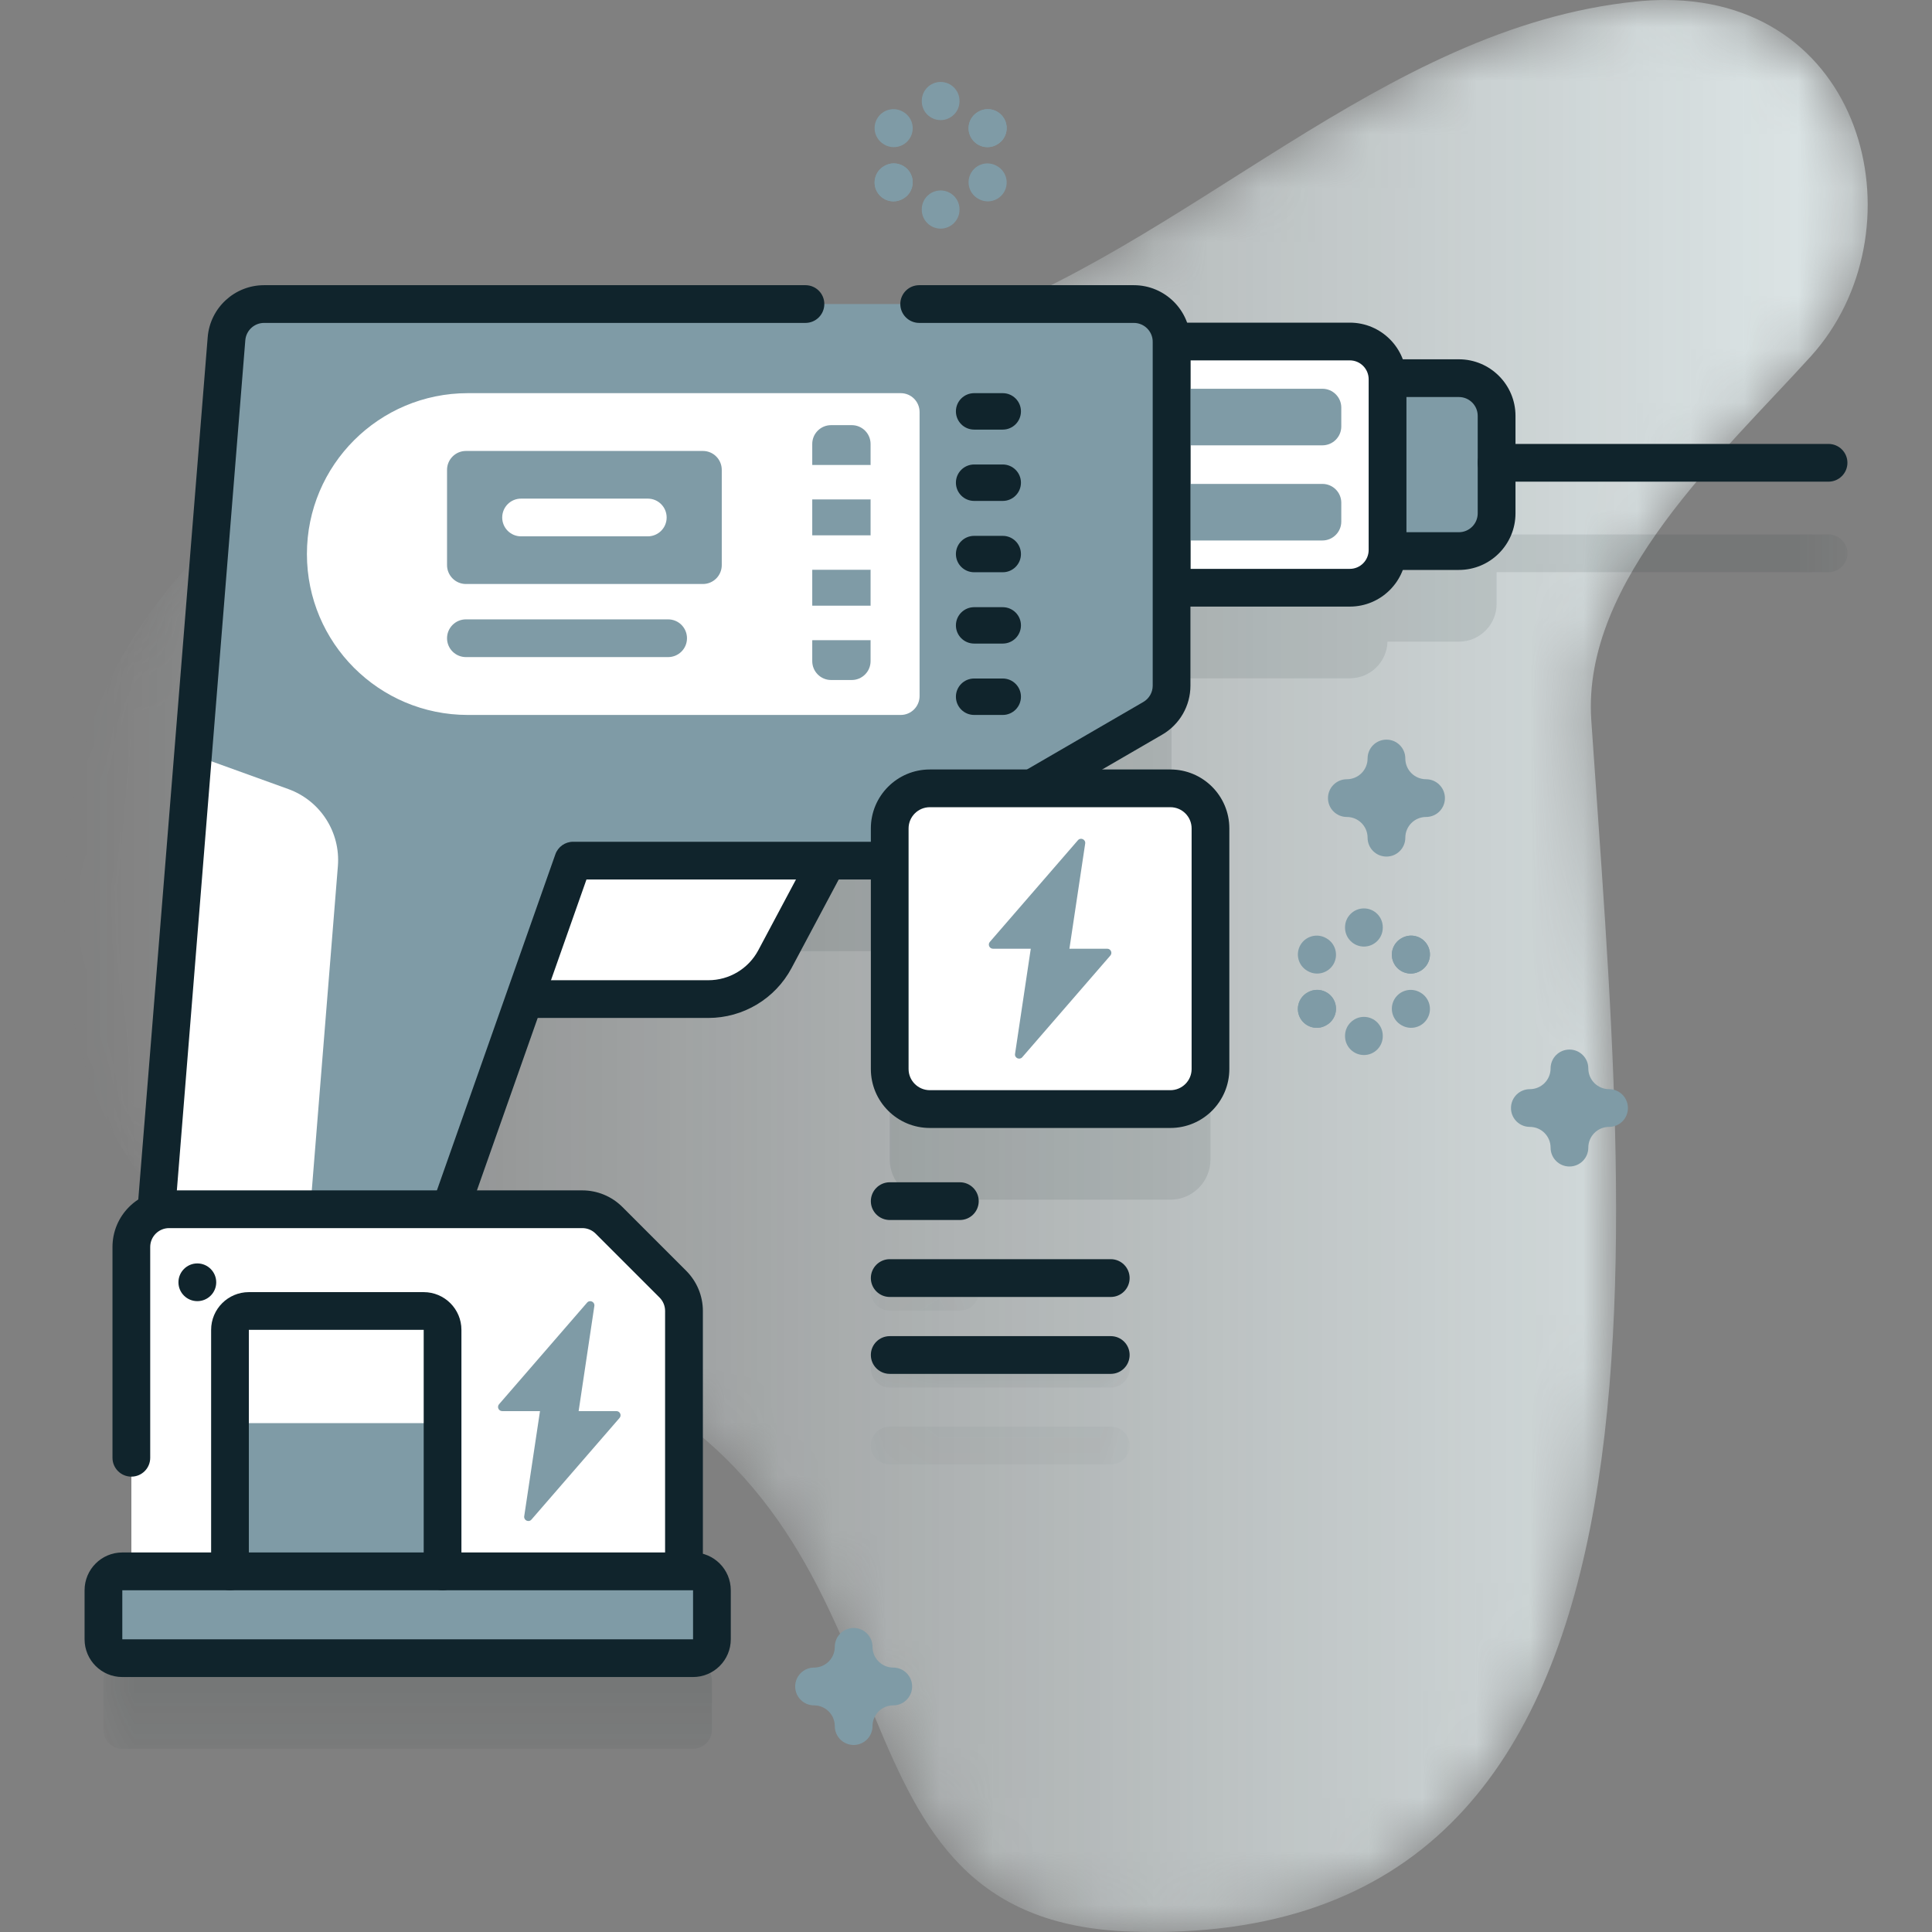 <svg width="36" height="36" viewBox="0 0 36 36" fill="none" xmlns="http://www.w3.org/2000/svg">
<rect x="0" y="0" width="36" height="36" fill="#808080" stroke="none"/>
<mask id="mask0_44_8234" style="mask-type:luminance" maskUnits="userSpaceOnUse" x="1" y="0" width="34" height="36">
<path d="M31.023 3.43323e-05C30.846 0 30.665 0.01 30.476 0.029C25.721 0.52 22.169 4.601 17.642 6.139C13.874 7.42 9.547 6.772 6.023 8.621C3.676 9.852 1.792 12.144 1.388 14.764C-0.286 25.595 9.629 24.699 11.713 25.841C17.445 28.981 15.126 35.786 21.056 35.992C31.806 36.365 30.303 23.101 29.651 13.414C29.476 10.814 32.109 8.443 33.744 6.638C35.807 4.358 34.825 0.003 31.028 3.43323e-05H31.023Z" fill="white"/>
</mask>
<g mask="url(#mask0_44_8234)">
<mask id="mask1_44_8234" style="mask-type:luminance" maskUnits="userSpaceOnUse" x="-2304" y="-2268" width="4608" height="4608">
<path d="M-2304 -2267.93H2303.93V2340H-2304V-2267.93Z" fill="url(#paint0_linear_44_8234)"/>
</mask>
<g mask="url(#mask1_44_8234)">
<path d="M31.023 3.43323e-05C30.846 0 30.665 0.01 30.476 0.029C25.721 0.52 22.169 4.601 17.642 6.139C13.875 7.42 9.547 6.772 6.023 8.621C3.676 9.852 1.793 12.144 1.388 14.764C-0.286 25.595 9.629 24.699 11.713 25.841C17.445 28.981 15.126 35.786 21.057 35.992C31.806 36.365 30.303 23.101 29.651 13.414C29.476 10.814 32.109 8.443 33.744 6.638C35.808 4.358 34.825 0.003 31.028 3.43323e-05H31.023Z" fill="#DEE7E8"/>
</g>
</g>
<mask id="mask2_44_8234" style="mask-type:luminance" maskUnits="userSpaceOnUse" x="0" y="0" width="36" height="36">
<path d="M0 3.8147e-06H36V36H0V3.8147e-06Z" fill="white"/>
</mask>
<g mask="url(#mask2_44_8234)">
<mask id="mask3_44_8234" style="mask-type:luminance" maskUnits="userSpaceOnUse" x="16" y="23" width="3" height="2">
<path d="M16.227 23.718H18.237V24.421H16.227V23.718Z" fill="white"/>
</mask>
<g mask="url(#mask3_44_8234)">
<g opacity="0.1">
<path d="M16.579 24.421H17.886C18.08 24.421 18.237 24.264 18.237 24.07C18.237 23.875 18.08 23.718 17.886 23.718H16.579C16.385 23.718 16.227 23.875 16.227 24.07C16.227 24.264 16.385 24.421 16.579 24.421Z" fill="#10242C"/>
</g>
</g>
<mask id="mask4_44_8234" style="mask-type:luminance" maskUnits="userSpaceOnUse" x="16" y="25" width="6" height="1">
<path d="M16.227 25.151H21.05V25.854H16.227V25.151Z" fill="white"/>
</mask>
<g mask="url(#mask4_44_8234)">
<g opacity="0.1">
<path d="M20.698 25.151H16.579C16.385 25.151 16.227 25.308 16.227 25.503C16.227 25.697 16.385 25.854 16.579 25.854H20.698C20.892 25.854 21.05 25.697 21.05 25.503C21.05 25.308 20.892 25.151 20.698 25.151Z" fill="#10242C"/>
</g>
</g>
<mask id="mask5_44_8234" style="mask-type:luminance" maskUnits="userSpaceOnUse" x="16" y="26" width="6" height="2">
<path d="M16.227 26.584H21.05V27.287H16.227V26.584Z" fill="white"/>
</mask>
<g mask="url(#mask5_44_8234)">
<g opacity="0.1">
<path d="M20.698 26.584H16.579C16.385 26.584 16.227 26.741 16.227 26.936C16.227 27.13 16.385 27.287 16.579 27.287H20.698C20.892 27.287 21.05 27.13 21.05 26.936C21.05 26.741 20.892 26.584 20.698 26.584Z" fill="#10242C"/>
</g>
</g>
<mask id="mask6_44_8234" style="mask-type:luminance" maskUnits="userSpaceOnUse" x="1" y="7" width="34" height="26">
<path d="M1.928 7.353H34.424V32.585H1.928V7.353Z" fill="white"/>
</mask>
<g mask="url(#mask6_44_8234)">
<g opacity="0.1">
<path d="M34.072 9.959H27.887V9.437C27.887 9.049 27.572 8.734 27.184 8.734H25.854C25.843 8.355 25.533 8.051 25.152 8.051H21.83C21.827 7.665 21.514 7.353 21.127 7.353H4.921C4.555 7.353 4.25 7.634 4.221 8L2.911 24.263C2.641 24.361 2.448 24.619 2.448 24.923V30.968H2.279C2.085 30.968 1.928 31.125 1.928 31.319V32.233C1.928 32.427 2.085 32.585 2.279 32.585H12.914C13.108 32.585 13.265 32.427 13.265 32.233V31.319C13.265 31.125 13.108 30.968 12.914 30.968H12.745V26.114C12.745 25.928 12.671 25.749 12.539 25.617L11.348 24.426C11.216 24.294 11.037 24.22 10.851 24.22H7.546L9.836 17.724H16.579V21.606C16.579 22.019 16.913 22.354 17.326 22.354H21.808C22.221 22.354 22.555 22.019 22.555 21.606V17.124C22.555 16.711 22.221 16.377 21.808 16.377H19.232L21.48 15.072C21.697 14.946 21.83 14.715 21.83 14.464V12.639H25.152C25.533 12.639 25.843 12.335 25.854 11.956H27.184C27.572 11.956 27.887 11.641 27.887 11.253V10.662H34.072C34.266 10.662 34.424 10.505 34.424 10.311C34.424 10.117 34.266 9.959 34.072 9.959Z" fill="#10242C"/>
</g>
</g>
<path d="M27.184 10.268H25.413V7.046H27.184C27.572 7.046 27.887 7.361 27.887 7.749V9.565C27.887 9.954 27.572 10.268 27.184 10.268Z" fill="#7F9BA6"/>
<path fill-rule="evenodd" clip-rule="evenodd" d="M25.061 10.268C25.061 10.463 25.219 10.62 25.413 10.62H27.184C27.766 10.62 28.239 10.148 28.239 9.565V7.749C28.239 7.167 27.766 6.695 27.184 6.695H25.413C25.219 6.695 25.061 6.852 25.061 7.046V10.268ZM25.764 9.917V7.398H27.184C27.378 7.398 27.535 7.555 27.535 7.749V9.565C27.535 9.759 27.378 9.917 27.184 9.917H25.764Z" fill="#10242C"/>
<path d="M25.152 10.951H21.83V6.364H25.152C25.54 6.364 25.855 6.678 25.855 7.067V10.248C25.855 10.636 25.54 10.951 25.152 10.951Z" fill="white"/>
<path fill-rule="evenodd" clip-rule="evenodd" d="M21.479 10.951C21.479 11.145 21.636 11.303 21.83 11.303H25.152C25.734 11.303 26.207 10.83 26.207 10.248V7.067C26.207 6.484 25.734 6.012 25.152 6.012H21.83C21.636 6.012 21.479 6.169 21.479 6.364V10.951ZM22.182 10.6V6.715H25.152C25.346 6.715 25.503 6.873 25.503 7.067V10.248C25.503 10.442 25.346 10.6 25.152 10.6H22.182Z" fill="#10242C"/>
<path d="M24.641 7.244H21.83V8.298H24.641C24.835 8.298 24.993 8.141 24.993 7.946V7.595C24.993 7.401 24.835 7.244 24.641 7.244Z" fill="#7F9BA6"/>
<path d="M24.641 9.017H21.83V10.071H24.641C24.835 10.071 24.993 9.913 24.993 9.719V9.368C24.993 9.174 24.835 9.017 24.641 9.017Z" fill="#7F9BA6"/>
<path d="M8.59 18.616H13.199C13.719 18.616 14.196 18.33 14.44 17.871L15.647 15.606H8.59V18.616Z" fill="white"/>
<path fill-rule="evenodd" clip-rule="evenodd" d="M8.238 18.616C8.238 18.81 8.396 18.968 8.59 18.968H13.199C13.848 18.968 14.445 18.61 14.75 18.037L15.957 15.771C16.015 15.662 16.012 15.531 15.948 15.425C15.885 15.319 15.77 15.255 15.647 15.255H8.59C8.396 15.255 8.238 15.412 8.238 15.606V18.616ZM8.941 18.265V15.958H15.061L14.13 17.706L14.13 17.706C13.947 18.05 13.589 18.265 13.199 18.265H8.941Z" fill="#10242C"/>
<path d="M4.221 6.312L3.597 14.062L5.719 23.308H8.117L10.679 16.036H16.722C16.846 16.036 16.968 16.004 17.075 15.941L21.48 13.385C21.697 13.259 21.83 13.027 21.83 12.777V6.368C21.83 5.98 21.515 5.665 21.127 5.665H4.921C4.555 5.665 4.25 5.947 4.221 6.312Z" fill="#7F9BA6"/>
<path d="M6.296 16.138L5.719 23.307H2.853L3.597 14.062L5.372 14.703C5.968 14.918 6.347 15.506 6.296 16.138Z" fill="white"/>
<path fill-rule="evenodd" clip-rule="evenodd" d="M2.594 23.546C2.66 23.618 2.754 23.659 2.852 23.659H8.117C8.266 23.659 8.399 23.565 8.449 23.424L10.928 16.388H16.722C16.908 16.388 17.09 16.339 17.251 16.245L17.251 16.245L21.656 13.689C21.656 13.689 21.656 13.689 21.656 13.689C21.982 13.5 22.182 13.152 22.182 12.777V6.368C22.182 5.786 21.709 5.314 21.127 5.314H17.128C16.934 5.314 16.776 5.471 16.776 5.665C16.776 5.859 16.934 6.017 17.128 6.017H21.127C21.321 6.017 21.479 6.174 21.479 6.368V12.777C21.479 12.902 21.412 13.018 21.303 13.081L21.303 13.081L16.898 15.637C16.898 15.637 16.898 15.637 16.898 15.637C16.845 15.668 16.784 15.685 16.722 15.685H10.679C10.53 15.685 10.397 15.779 10.348 15.92L7.868 22.956H3.233L4.571 6.34L4.571 6.34C4.586 6.158 4.738 6.017 4.921 6.017H15.009C15.203 6.017 15.36 5.859 15.36 5.665C15.36 5.471 15.203 5.314 15.009 5.314H4.921C4.372 5.314 3.914 5.736 3.87 6.284C3.87 6.284 3.87 6.284 3.87 6.284L2.502 23.279C2.494 23.377 2.527 23.474 2.594 23.546Z" fill="#10242C"/>
<path d="M3.151 22.533H10.851C11.037 22.533 11.216 22.607 11.348 22.739L12.539 23.93C12.671 24.062 12.745 24.24 12.745 24.427V30.585H2.448V23.236C2.448 22.848 2.763 22.533 3.151 22.533Z" fill="white"/>
<path fill-rule="evenodd" clip-rule="evenodd" d="M12.745 29.39C12.939 29.39 13.097 29.232 13.097 29.038V24.427C13.097 24.147 12.985 23.879 12.788 23.681L11.597 22.49C11.399 22.292 11.13 22.181 10.851 22.181H3.151C2.568 22.181 2.096 22.653 2.096 23.236V27.164C2.096 27.358 2.254 27.515 2.448 27.515C2.642 27.515 2.799 27.358 2.799 27.164V23.236C2.799 23.042 2.957 22.884 3.151 22.884H10.851C10.944 22.884 11.033 22.921 11.099 22.987L12.29 24.178C12.356 24.244 12.393 24.334 12.393 24.427V29.038C12.393 29.232 12.551 29.39 12.745 29.39Z" fill="#10242C"/>
<path d="M12.914 30.897H2.279C2.085 30.897 1.928 30.74 1.928 30.546V29.632C1.928 29.438 2.085 29.28 2.279 29.28H12.914C13.108 29.28 13.265 29.438 13.265 29.632V30.546C13.265 30.74 13.108 30.897 12.914 30.897Z" fill="#7F9BA6"/>
<path d="M8.247 26.518V29.28H4.286V26.518L4.686 26.167H7.895L8.247 26.518Z" fill="#7F9BA6"/>
<path d="M8.247 26.518V24.78C8.247 24.586 8.089 24.429 7.895 24.429H4.637C4.443 24.429 4.285 24.586 4.285 24.78V26.518H8.247Z" fill="white"/>
<path fill-rule="evenodd" clip-rule="evenodd" d="M4.285 29.632C4.479 29.632 4.637 29.474 4.637 29.28V24.78H7.895V29.28C7.895 29.474 8.052 29.632 8.247 29.632C8.441 29.632 8.598 29.474 8.598 29.28V24.78C8.598 24.392 8.283 24.077 7.895 24.077H4.637C4.249 24.077 3.934 24.392 3.934 24.78V29.28C3.934 29.474 4.091 29.632 4.285 29.632Z" fill="#10242C"/>
<path d="M11.486 26.294H10.782L11.075 24.334C11.086 24.258 10.991 24.214 10.94 24.272L9.299 26.166C9.256 26.216 9.291 26.294 9.358 26.294H10.062L9.768 28.253C9.757 28.329 9.852 28.374 9.903 28.315L11.544 26.422C11.588 26.372 11.552 26.294 11.486 26.294Z" fill="#7F9BA6"/>
<path d="M4.029 23.894C4.029 24.088 3.871 24.245 3.677 24.245C3.483 24.245 3.325 24.088 3.325 23.894C3.325 23.7 3.483 23.542 3.677 23.542C3.871 23.542 4.029 23.7 4.029 23.894Z" fill="#10242C"/>
<path fill-rule="evenodd" clip-rule="evenodd" d="M1.576 30.546C1.576 30.934 1.891 31.249 2.279 31.249H12.914C13.302 31.249 13.617 30.934 13.617 30.546V29.632C13.617 29.243 13.302 28.928 12.914 28.928H2.279C1.891 28.928 1.576 29.243 1.576 29.632V30.546ZM12.914 30.546H2.279V29.632H12.914V30.546Z" fill="#10242C"/>
<path fill-rule="evenodd" clip-rule="evenodd" d="M27.535 8.623C27.535 8.817 27.693 8.975 27.887 8.975H34.072C34.266 8.975 34.424 8.817 34.424 8.623C34.424 8.429 34.266 8.272 34.072 8.272H27.887C27.693 8.272 27.535 8.429 27.535 8.623Z" fill="#10242C"/>
<path d="M16.784 13.322H8.717C7.061 13.322 5.719 11.979 5.719 10.324C5.719 8.668 7.061 7.326 8.717 7.326H16.784C16.978 7.326 17.135 7.483 17.135 7.678V12.97C17.135 13.164 16.978 13.322 16.784 13.322Z" fill="white"/>
<path d="M18.685 8.005H18.152C17.964 8.005 17.812 7.853 17.812 7.665C17.812 7.478 17.964 7.326 18.152 7.326H18.685C18.872 7.326 19.024 7.478 19.024 7.665C19.024 7.853 18.872 8.005 18.685 8.005Z" fill="#10242C"/>
<path d="M18.685 9.334H18.152C17.964 9.334 17.812 9.182 17.812 8.994C17.812 8.807 17.964 8.655 18.152 8.655H18.685C18.872 8.655 19.024 8.807 19.024 8.994C19.024 9.182 18.872 9.334 18.685 9.334Z" fill="#10242C"/>
<path d="M18.685 10.663H18.152C17.964 10.663 17.812 10.511 17.812 10.324C17.812 10.136 17.964 9.985 18.152 9.985H18.685C18.872 9.985 19.024 10.136 19.024 10.324C19.024 10.511 18.872 10.663 18.685 10.663Z" fill="#10242C"/>
<path d="M18.685 11.992H18.152C17.964 11.992 17.812 11.84 17.812 11.653C17.812 11.466 17.964 11.314 18.152 11.314H18.685C18.872 11.314 19.024 11.466 19.024 11.653C19.024 11.84 18.872 11.992 18.685 11.992Z" fill="#10242C"/>
<path d="M18.685 13.322H18.152C17.964 13.322 17.812 13.17 17.812 12.982C17.812 12.795 17.964 12.643 18.152 12.643H18.685C18.872 12.643 19.024 12.795 19.024 12.982C19.024 13.17 18.872 13.322 18.685 13.322Z" fill="#10242C"/>
<path d="M13.098 10.882H8.682C8.488 10.882 8.33 10.724 8.33 10.53V8.755C8.33 8.561 8.488 8.403 8.682 8.403H13.098C13.292 8.403 13.449 8.561 13.449 8.755V10.53C13.449 10.724 13.292 10.882 13.098 10.882Z" fill="#7F9BA6"/>
<path d="M12.07 9.994C12.265 9.994 12.422 9.837 12.422 9.643C12.422 9.448 12.265 9.291 12.07 9.291H9.709C9.515 9.291 9.358 9.448 9.358 9.643C9.358 9.837 9.515 9.994 9.709 9.994H12.07Z" fill="white"/>
<path d="M12.449 12.244C12.644 12.244 12.801 12.087 12.801 11.893C12.801 11.698 12.644 11.541 12.449 11.541H8.682C8.488 11.541 8.33 11.698 8.33 11.893C8.33 12.087 8.488 12.244 8.682 12.244H12.449Z" fill="#7F9BA6"/>
<path d="M15.871 12.671H15.486C15.292 12.671 15.135 12.513 15.135 12.319V11.929L15.486 11.607L15.135 11.286V10.617L15.486 10.268L15.135 9.975V9.306L15.486 8.985L15.135 8.664V8.273C15.135 8.079 15.292 7.922 15.486 7.922H15.871C16.065 7.922 16.222 8.079 16.222 8.273V8.664L15.871 8.985L16.222 9.306V9.975L15.871 10.268L16.222 10.617V11.286L15.871 11.607L16.222 11.929V12.319C16.222 12.513 16.065 12.671 15.871 12.671Z" fill="#7F9BA6"/>
<path d="M16.222 9.306H15.135V8.664H16.222V9.306Z" fill="white"/>
<path d="M16.222 10.617H15.135V9.975H16.222V10.617Z" fill="white"/>
<path d="M16.222 11.929H15.135V11.286H16.222V11.929Z" fill="white"/>
<path d="M21.808 20.666H17.326C16.913 20.666 16.579 20.331 16.579 19.919V15.437C16.579 15.024 16.913 14.69 17.326 14.69H21.808C22.221 14.69 22.555 15.024 22.555 15.437V19.919C22.555 20.331 22.221 20.666 21.808 20.666Z" fill="white"/>
<path fill-rule="evenodd" clip-rule="evenodd" d="M16.227 19.919C16.227 20.526 16.719 21.018 17.326 21.018H21.808C22.415 21.018 22.907 20.526 22.907 19.919V15.437C22.907 14.83 22.415 14.338 21.808 14.338H17.326C16.719 14.338 16.227 14.83 16.227 15.437V19.919ZM17.326 20.314C17.108 20.314 16.93 20.137 16.93 19.919V15.437C16.93 15.218 17.108 15.041 17.326 15.041H21.808C22.027 15.041 22.204 15.218 22.204 15.437V19.919C22.204 20.137 22.027 20.314 21.808 20.314H17.326Z" fill="#10242C"/>
<path d="M20.631 17.678H19.927L20.221 15.718C20.232 15.642 20.137 15.598 20.086 15.656L18.445 17.55C18.401 17.6 18.437 17.678 18.503 17.678H19.207L18.914 19.637C18.902 19.714 18.998 19.758 19.049 19.699L20.69 17.805C20.733 17.756 20.698 17.678 20.631 17.678Z" fill="#7F9BA6"/>
<path fill-rule="evenodd" clip-rule="evenodd" d="M16.227 22.382C16.227 22.576 16.385 22.733 16.579 22.733H17.886C18.08 22.733 18.237 22.576 18.237 22.382C18.237 22.188 18.08 22.03 17.886 22.03H16.579C16.385 22.03 16.227 22.188 16.227 22.382Z" fill="#10242C"/>
<path fill-rule="evenodd" clip-rule="evenodd" d="M16.227 23.815C16.227 24.009 16.385 24.167 16.579 24.167H20.698C20.892 24.167 21.049 24.009 21.049 23.815C21.049 23.621 20.892 23.463 20.698 23.463H16.579C16.385 23.463 16.227 23.621 16.227 23.815Z" fill="#10242C"/>
<path fill-rule="evenodd" clip-rule="evenodd" d="M16.227 25.248C16.227 25.442 16.385 25.6 16.579 25.6H20.698C20.892 25.6 21.049 25.442 21.049 25.248C21.049 25.054 20.892 24.897 20.698 24.897H16.579C16.385 24.897 16.227 25.054 16.227 25.248Z" fill="#10242C"/>
<path fill-rule="evenodd" clip-rule="evenodd" d="M25.835 15.961C26.029 15.961 26.186 15.804 26.186 15.61C26.186 15.396 26.359 15.223 26.573 15.223C26.767 15.223 26.924 15.066 26.924 14.872C26.924 14.678 26.767 14.52 26.573 14.52C26.359 14.52 26.186 14.347 26.186 14.133C26.186 13.939 26.029 13.782 25.835 13.782C25.64 13.782 25.483 13.939 25.483 14.133C25.483 14.347 25.31 14.52 25.096 14.52C24.902 14.52 24.745 14.678 24.745 14.872C24.745 15.066 24.902 15.223 25.096 15.223C25.31 15.223 25.483 15.396 25.483 15.61C25.483 15.804 25.64 15.961 25.835 15.961Z" fill="#7F9BA6"/>
<path fill-rule="evenodd" clip-rule="evenodd" d="M29.244 21.736C29.439 21.736 29.596 21.579 29.596 21.385C29.596 21.171 29.769 20.998 29.983 20.998C30.177 20.998 30.334 20.841 30.334 20.647C30.334 20.452 30.177 20.295 29.983 20.295C29.769 20.295 29.596 20.122 29.596 19.908C29.596 19.714 29.439 19.557 29.244 19.557C29.05 19.557 28.893 19.714 28.893 19.908C28.893 20.122 28.72 20.295 28.506 20.295C28.312 20.295 28.155 20.452 28.155 20.647C28.155 20.841 28.312 20.998 28.506 20.998C28.72 20.998 28.893 21.171 28.893 21.385C28.893 21.579 29.05 21.736 29.244 21.736Z" fill="#7F9BA6"/>
<path fill-rule="evenodd" clip-rule="evenodd" d="M15.907 32.515C16.101 32.515 16.258 32.358 16.258 32.163C16.258 31.95 16.431 31.777 16.645 31.777C16.839 31.777 16.996 31.619 16.996 31.425C16.996 31.231 16.839 31.073 16.645 31.073C16.431 31.073 16.258 30.9 16.258 30.687C16.258 30.493 16.101 30.335 15.907 30.335C15.712 30.335 15.555 30.493 15.555 30.687C15.555 30.9 15.382 31.073 15.168 31.073C14.974 31.073 14.817 31.231 14.817 31.425C14.817 31.619 14.974 31.777 15.168 31.777C15.382 31.777 15.555 31.95 15.555 32.163C15.555 32.358 15.712 32.515 15.907 32.515Z" fill="#7F9BA6"/>
<path fill-rule="evenodd" clip-rule="evenodd" d="M16.96 2.565C17.057 2.397 16.999 2.182 16.831 2.085L16.824 2.081C16.656 1.984 16.441 2.042 16.344 2.211C16.247 2.379 16.305 2.594 16.473 2.691L16.48 2.695C16.648 2.792 16.863 2.734 16.96 2.565Z" fill="#7F9BA6"/>
<path fill-rule="evenodd" clip-rule="evenodd" d="M18.711 3.576C18.808 3.408 18.75 3.193 18.582 3.096L18.575 3.092C18.406 2.995 18.192 3.053 18.095 3.221C17.998 3.39 18.056 3.605 18.224 3.701L18.231 3.705C18.399 3.802 18.614 3.744 18.711 3.576Z" fill="#7F9BA6"/>
<path fill-rule="evenodd" clip-rule="evenodd" d="M18.095 2.565C18.192 2.734 18.406 2.792 18.575 2.695L18.582 2.691C18.75 2.594 18.808 2.379 18.711 2.211C18.614 2.042 18.399 1.984 18.231 2.081L18.224 2.085C18.056 2.182 17.998 2.397 18.095 2.565Z" fill="#7F9BA6"/>
<path fill-rule="evenodd" clip-rule="evenodd" d="M16.344 3.576C16.441 3.744 16.655 3.802 16.824 3.705L16.831 3.701C16.999 3.605 17.057 3.39 16.96 3.221C16.863 3.053 16.648 2.995 16.48 3.092L16.473 3.096C16.305 3.193 16.247 3.408 16.344 3.576Z" fill="#7F9BA6"/>
<path fill-rule="evenodd" clip-rule="evenodd" d="M18.095 2.565C18.192 2.734 18.406 2.792 18.575 2.695L18.582 2.691C18.75 2.594 18.808 2.379 18.711 2.211C18.614 2.042 18.399 1.984 18.231 2.081L18.224 2.085C18.056 2.182 17.998 2.397 18.095 2.565Z" fill="#7F9BA6"/>
<path fill-rule="evenodd" clip-rule="evenodd" d="M16.344 3.576C16.441 3.744 16.655 3.802 16.824 3.705L16.831 3.701C16.999 3.605 17.057 3.39 16.96 3.221C16.863 3.053 16.648 2.995 16.48 3.092L16.473 3.096C16.305 3.193 16.247 3.408 16.344 3.576Z" fill="#7F9BA6"/>
<path fill-rule="evenodd" clip-rule="evenodd" d="M17.527 2.238C17.721 2.238 17.879 2.081 17.879 1.887V1.879C17.879 1.684 17.721 1.527 17.527 1.527C17.333 1.527 17.176 1.684 17.176 1.879V1.887C17.176 2.081 17.333 2.238 17.527 2.238Z" fill="#7F9BA6"/>
<path fill-rule="evenodd" clip-rule="evenodd" d="M17.527 4.26C17.721 4.26 17.879 4.102 17.879 3.908V3.9C17.879 3.706 17.721 3.549 17.527 3.549C17.333 3.549 17.176 3.706 17.176 3.9V3.908C17.176 4.102 17.333 4.26 17.527 4.26Z" fill="#7F9BA6"/>
<path fill-rule="evenodd" clip-rule="evenodd" d="M24.848 17.965C24.944 17.797 24.887 17.582 24.718 17.485L24.711 17.481C24.543 17.384 24.328 17.442 24.231 17.61C24.134 17.778 24.192 17.993 24.36 18.09L24.367 18.094C24.536 18.191 24.751 18.133 24.848 17.965Z" fill="#7F9BA6"/>
<path fill-rule="evenodd" clip-rule="evenodd" d="M26.598 18.976C26.695 18.808 26.637 18.593 26.469 18.496L26.462 18.492C26.294 18.395 26.079 18.453 25.982 18.621C25.885 18.789 25.943 19.004 26.111 19.101L26.118 19.105C26.287 19.202 26.502 19.144 26.598 18.976Z" fill="#7F9BA6"/>
<path fill-rule="evenodd" clip-rule="evenodd" d="M25.982 17.965C26.079 18.133 26.294 18.191 26.462 18.094L26.469 18.09C26.637 17.993 26.695 17.778 26.598 17.61C26.502 17.442 26.287 17.384 26.118 17.481L26.111 17.485C25.943 17.582 25.885 17.797 25.982 17.965Z" fill="#7F9BA6"/>
<path fill-rule="evenodd" clip-rule="evenodd" d="M24.231 18.976C24.328 19.144 24.543 19.202 24.711 19.105L24.718 19.101C24.887 19.004 24.944 18.789 24.848 18.621C24.751 18.453 24.536 18.395 24.367 18.492L24.36 18.496C24.192 18.593 24.134 18.808 24.231 18.976Z" fill="#7F9BA6"/>
<path fill-rule="evenodd" clip-rule="evenodd" d="M25.982 17.965C26.079 18.133 26.294 18.191 26.462 18.094L26.469 18.09C26.637 17.993 26.695 17.778 26.598 17.61C26.502 17.442 26.287 17.384 26.118 17.481L26.111 17.485C25.943 17.582 25.885 17.797 25.982 17.965Z" fill="#7F9BA6"/>
<path fill-rule="evenodd" clip-rule="evenodd" d="M24.231 18.976C24.328 19.144 24.543 19.202 24.711 19.105L24.718 19.101C24.887 19.004 24.944 18.789 24.848 18.621C24.751 18.453 24.536 18.395 24.367 18.492L24.36 18.496C24.192 18.593 24.134 18.808 24.231 18.976Z" fill="#7F9BA6"/>
<path fill-rule="evenodd" clip-rule="evenodd" d="M25.415 17.638C25.609 17.638 25.766 17.48 25.766 17.286V17.278C25.766 17.084 25.609 16.927 25.415 16.927C25.221 16.927 25.063 17.084 25.063 17.278V17.286C25.063 17.48 25.221 17.638 25.415 17.638Z" fill="#7F9BA6"/>
<path fill-rule="evenodd" clip-rule="evenodd" d="M25.415 19.659C25.609 19.659 25.766 19.502 25.766 19.308V19.3C25.766 19.106 25.609 18.948 25.415 18.948C25.221 18.948 25.063 19.106 25.063 19.3V19.308C25.063 19.502 25.221 19.659 25.415 19.659Z" fill="#7F9BA6"/>
</g>
<defs>
<linearGradient id="paint0_linear_44_8234" x1="1.199" y1="18" x2="34.802" y2="18" gradientUnits="userSpaceOnUse">
<stop stop-color="white" stop-opacity="0"/>
<stop offset="1" stop-color="white"/>
</linearGradient>
</defs>
</svg>
